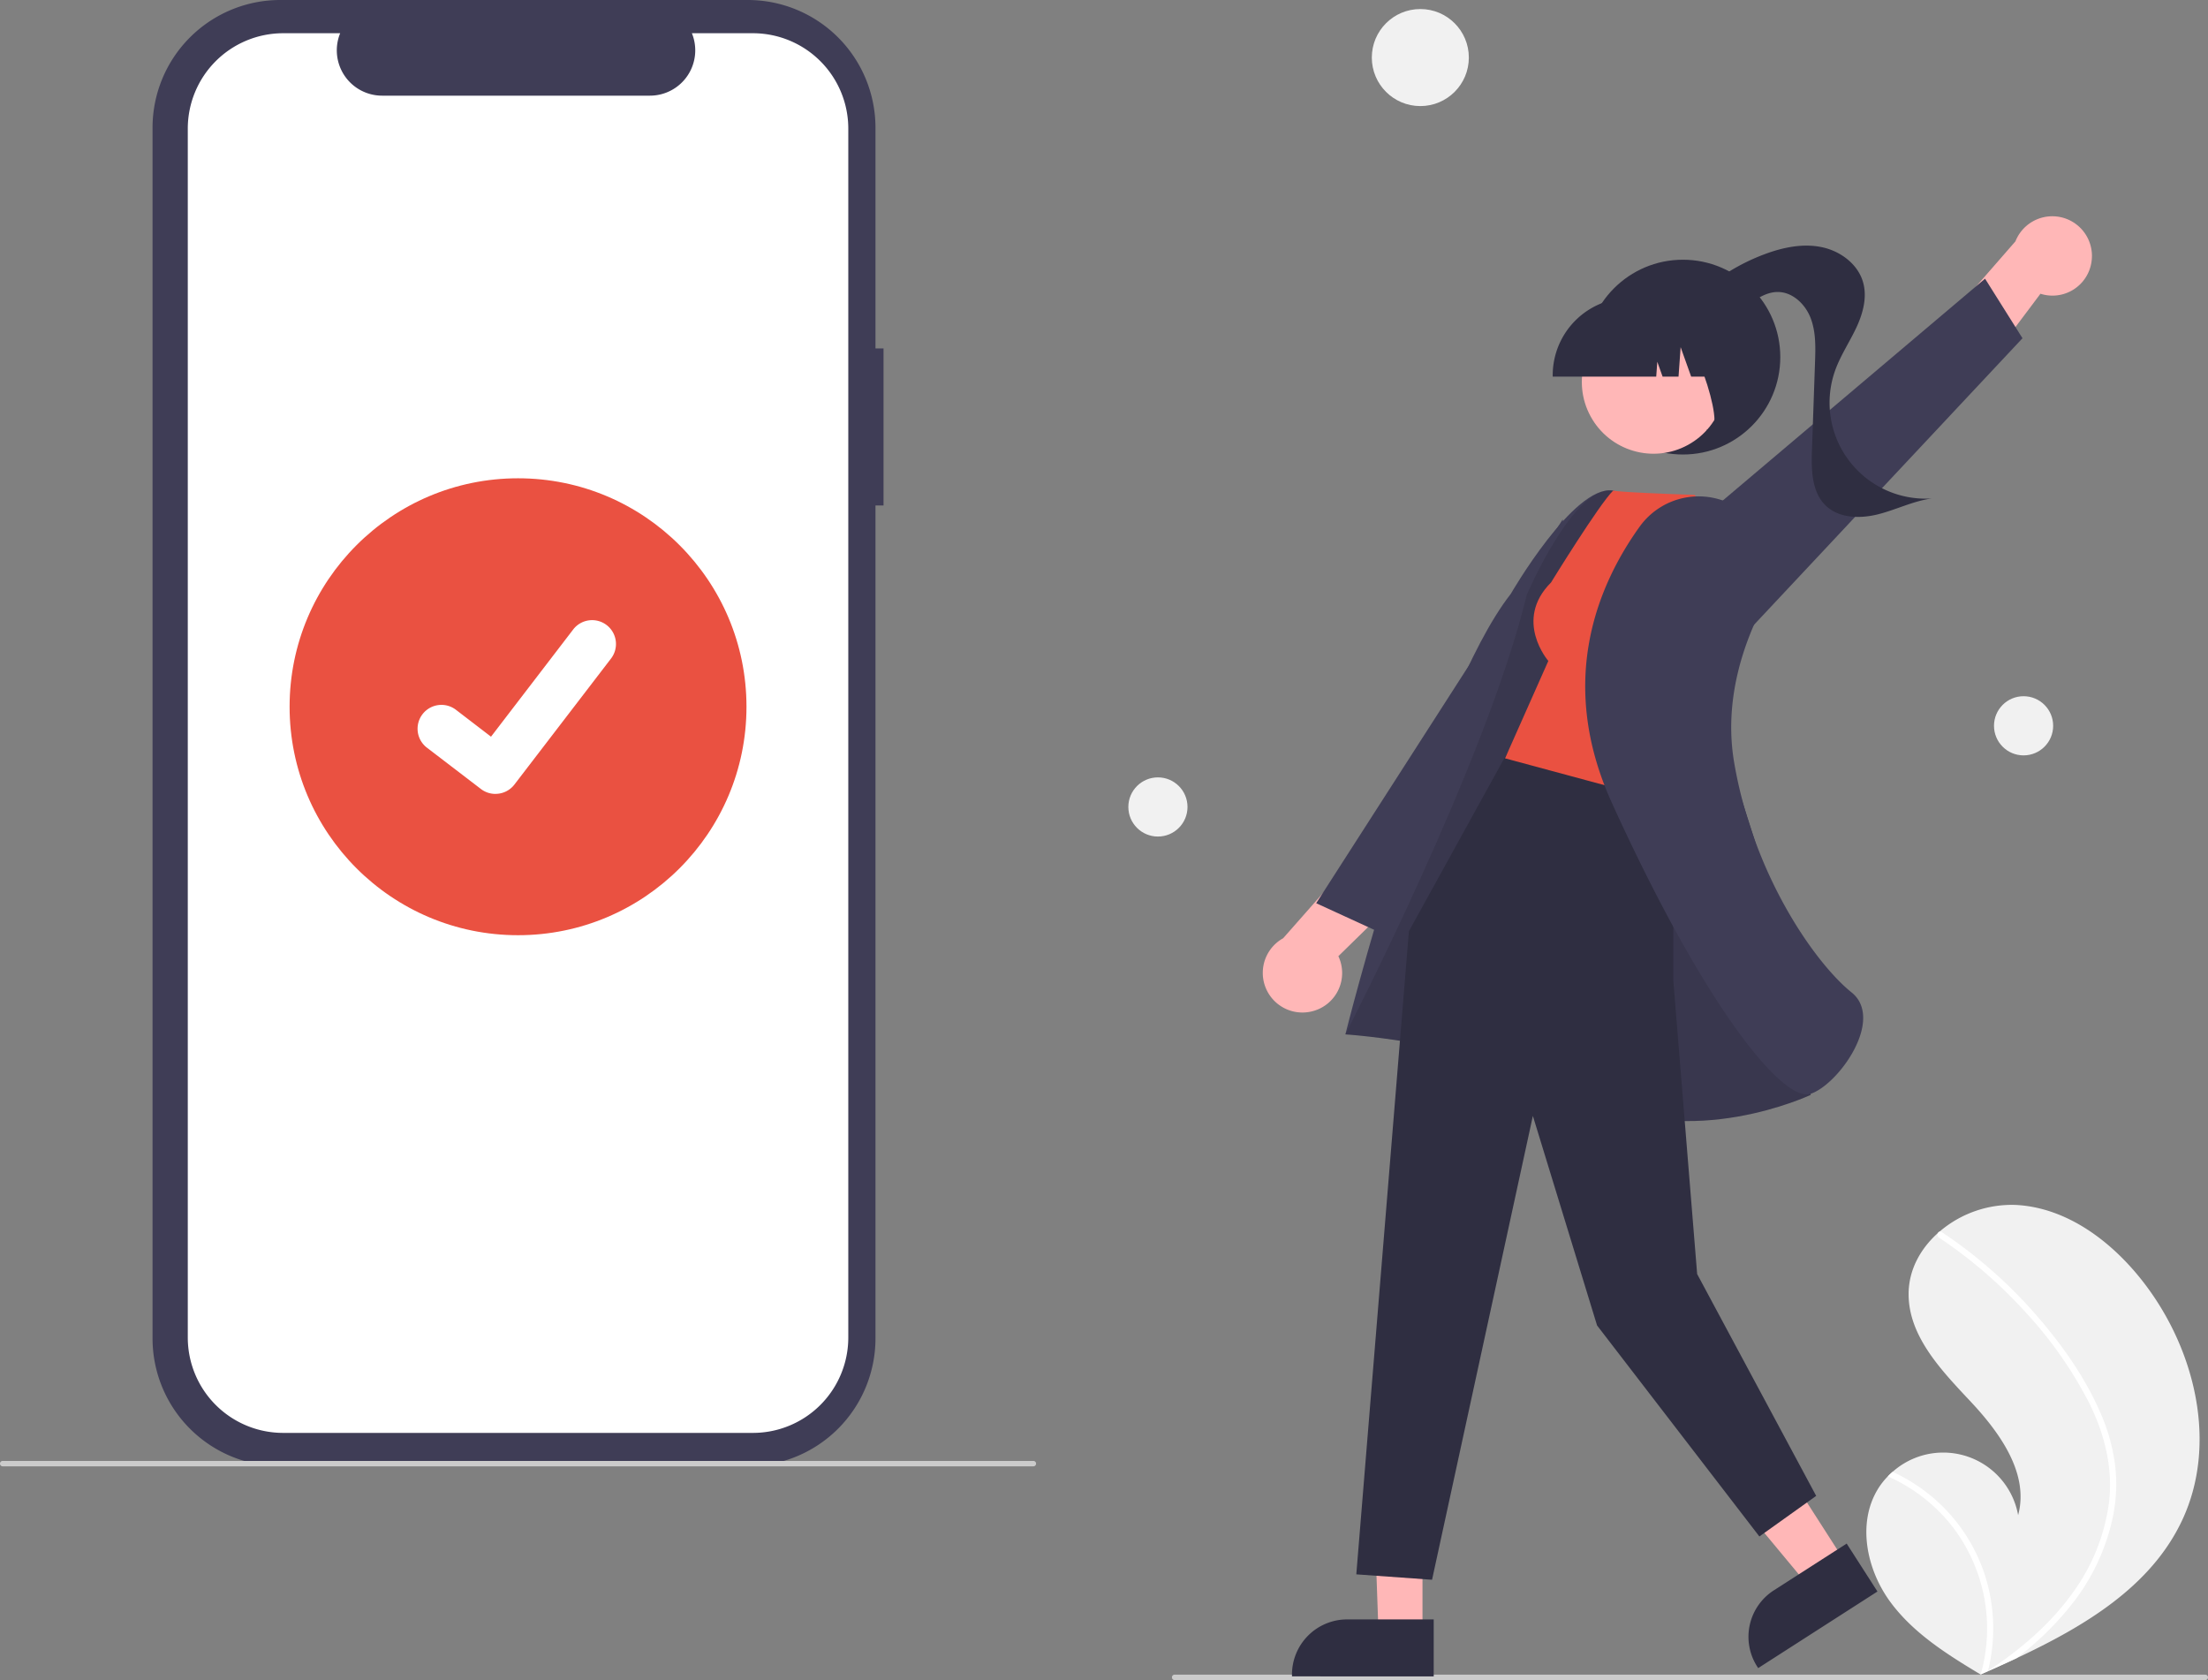 <svg xmlns="http://www.w3.org/2000/svg" width="816.215" height="621" data-name="Layer 1"><rect width="100%" height="100%" fill="#808080" stroke="none"/><path fill="#3f3d56" d="M326.608 128.781h-2.977v-81.57A47.21 47.21 0 0 0 276.42 0H103.601a47.21 47.21 0 0 0-47.21 47.21v447.502a47.21 47.21 0 0 0 47.21 47.21H276.42a47.21 47.21 0 0 0 47.21-47.21V186.844h2.978Z"/><path fill="#fff" d="M278.325 12.283h-22.558a16.75 16.75 0 0 1-15.509 23.076h-99.005a16.75 16.75 0 0 1-15.508-23.076h-21.07a35.256 35.256 0 0 0-35.257 35.256v446.845a35.256 35.256 0 0 0 35.257 35.256h173.65a35.256 35.256 0 0 0 35.256-35.256V47.539a35.256 35.256 0 0 0-35.256-35.256Z"/><path fill="#cbcbcb" d="M382 542H1a1 1 0 0 1 0-2h381a1 1 0 0 1 0 2Z"/><circle cx="191.5" cy="261.234" r="84.446" fill="#ea5141" data-name="Ellipse 44"/><path fill="#fff" d="M183.132 293.447a8.758 8.758 0 0 1-5.27-1.75l-.093-.071-19.846-15.182a8.82 8.82 0 1 1 10.731-13.998l12.855 9.857 30.376-39.629a8.816 8.816 0 0 1 12.36-1.633l.003.002-.189.262.194-.262a8.826 8.826 0 0 1 1.63 12.363l-35.728 46.592a8.821 8.821 0 0 1-7.015 3.439Z" data-name="Path 395"/><path fill="#f1f1f1" d="M694.245 550.3a26.263 26.263 0 0 1 3.606-4.595 28.581 28.581 0 0 1 1.774-1.674 28.142 28.142 0 0 1 46.402 16.007c4.124-15.252-6.612-30.276-17.406-41.815-10.8-11.536-23.143-24.192-23.081-39.999.03-8.796 4.333-16.642 10.829-22.46.2-.176.4-.352.605-.522a41.071 41.071 0 0 1 28.288-9.859c19.2 1.029 35.963 13.932 47.605 29.238 18.739 24.627 26.95 59.197 13.831 87.231-11.539 24.657-36.148 39.298-61.265 51.07q-5.26 2.465-10.5 4.782c-.023.006-.048.023-.072.03-.168.073-.336.147-.494.223l-2.157.95.331.217 1.033.668c-.358-.216-.712-.427-1.07-.644-.107-.065-.22-.127-.325-.193-12.336-7.402-24.844-15.232-33.366-26.788-8.838-11.997-12.392-29.183-4.568-41.867Z"/><path fill="#fff" d="M776.548 522.436a69.818 69.818 0 0 1 5.375 19.53 60.624 60.624 0 0 1-.73 18.013 77.675 77.675 0 0 1-15.578 33.322 111.792 111.792 0 0 1-20.182 19.62q-5.26 2.466-10.5 4.783c-.023.006-.049.023-.072.03-.168.073-.336.147-.494.223l-2.156.95.33.217 1.033.668c-.358-.216-.712-.427-1.07-.644-.106-.065-.22-.127-.325-.193a61.796 61.796 0 0 0-11.208-55.646 62.325 62.325 0 0 0-23.12-17.604 28.547 28.547 0 0 1 1.774-1.674 64.62 64.62 0 0 1 9.903 5.655 63.317 63.317 0 0 1 23.959 31.74 64.735 64.735 0 0 1 1.405 36.188c.619-.405 1.24-.82 1.845-1.233 11.492-7.75 22.083-17.058 30.06-28.471a72.261 72.261 0 0 0 12.822-32.585c1.53-12.834-1.682-25.454-7.412-36.905a151.257 151.257 0 0 0-23.696-33.67 171.872 171.872 0 0 0-31.776-27.322 1.236 1.236 0 0 1-.366-1.664 1.051 1.051 0 0 1 .605-.522.915.915 0 0 1 .78.158c1.44.96 2.868 1.93 4.279 2.929a173.822 173.822 0 0 1 31.765 29.016c9.03 10.555 17.25 22.281 22.75 35.091Z"/><circle cx="525.042" cy="21.276" r="17.934" fill="#f1f1f1" data-name="Ellipse 44"/><circle cx="748.042" cy="268.276" r="10.934" fill="#f1f1f1" data-name="Ellipse 44"/><circle cx="428.042" cy="298.276" r="10.934" fill="#f1f1f1" data-name="Ellipse 44"/><path fill="#cbcbcb" d="M434.215 621h381a1 1 0 1 0 0-2h-381a1 1 0 0 0 0 2Z"/><path fill="#ffb7b7" d="M773.17 96.635a14.652 14.652 0 0 0-28.137-7.426l-30.917 35.444 9.072 25.337 31.093-41.415a14.573 14.573 0 0 0 18.889-11.94Z"/><path fill="#3f3d56" d="M645.013 234.549 747.642 125.02l-13.843-22.008-128.723 108.864 39.937 22.673z"/><circle cx="622.108" cy="132" r="36" fill="#2f2e41"/><path fill="#2f2e41" d="M625.001 111.663a75.485 75.485 0 0 1 27.464-17.759c6.638-2.46 13.864-3.979 20.805-2.582 6.94 1.396 13.504 6.198 15.44 13.008 1.583 5.568-.052 11.563-2.509 16.805-2.457 5.242-5.737 10.103-7.724 15.54a35.468 35.468 0 0 0 35.689 47.562c-6.82.915-13.106 4.12-19.771 5.825-6.666 1.706-14.533 1.59-19.486-3.185-5.241-5.053-5.346-13.267-5.093-20.543l1.13-32.445c.192-5.515.356-11.207-1.633-16.355-1.989-5.148-6.716-9.656-12.234-9.609-4.183.036-7.885 2.57-11.239 5.068-3.354 2.499-6.904 5.165-11.07 5.536-4.167.372-8.924-2.711-8.612-6.882Z"/><path fill="#ffb7b7" d="M485.377 373.723a14.652 14.652 0 0 1-11.039-26.925l31.1-35.284 26.305 5.683-36.997 36.239a14.573 14.573 0 0 1-9.369 20.287Z"/><path fill="#3f3d56" d="m587.698 247.405-77.515 97.3-23.628-10.848 91.11-141.845 10.033 55.393z"/><path fill="#ffb7b7" d="m525.848 541.211-18.474-.29 2.222 62.966h16.249l.003-62.676z"/><path fill="#2f2e41" d="m529.99 598.582-32.001-.001h-.001a20.395 20.395 0 0 0-20.394 20.393v.663l52.395.002Z"/><path fill="#ffb7b7" d="m648.165 524.511-20.181 12.956 40.368 48.565 13.674-8.779-33.861-52.742z"/><path fill="#2f2e41" d="m682.647 570.55-26.929 17.288a20.395 20.395 0 0 0-6.143 28.18l.358.557 44.09-28.307Z"/><path fill="#3f3d56" d="M655.355 332.24s-44.84-148.927-59.25-150.94-37.628 38.213-37.628 38.213c-30.103 38.408-61.144 162.821-61.144 162.821s51.746 3.238 89.573 23.364 82.468-1.02 82.468-1.02Z"/><path d="M847.247 471.74s-44.84-148.927-59.25-150.94-31.73 38.621-31.73 38.621c-15 62-67.042 162.413-67.042 162.413s51.747 3.238 89.573 23.364 82.468-1.02 82.468-1.02Z" opacity=".1" style="isolation:isolate" transform="translate(-191.892 -139.5)"/><path fill="#2f2e41" d="M618.567 287.682v74.835l8.807 108.404 44 82-21 15-60-78-23.731-77.449-37.269 171.449-28-2L520.82 344.21l36.901-66.91 60.846 10.382z"/><path fill="#ea5141" d="M573.358 215.3c-14 14-1 29-1 29l-16 36 63 17 22.016-98.379-15-16c-30-1-30.016-1.621-30.016-1.621-5.257 5.144-23 34-23 34Z"/><path fill="#3f3d56" d="M643.91 188.73a26.884 26.884 0 0 0-37.776 5.913c-15.838 22.052-30.483 57.66-10.305 102.071 32.399 71.31 60.593 107.815 72.055 107.81a4.56 4.56 0 0 0 1.473-.23c7.055-2.394 17.256-14.333 19.103-24.853.66-3.766.504-9.01-4-12.612-12.935-10.347-36.158-42.562-43.402-84.964-4.003-23.43 3.76-44.772 10.978-58.55a26.88 26.88 0 0 0-7.777-34.33Z"/><circle cx="803.14" cy="280.711" r="26.5" fill="#ffb7b7" transform="rotate(-28.663 434.183 586.507)"/><path fill="#2f2e41" d="M573.98 139.207h38.265l.393-5.494 1.962 5.494h5.892l.777-10.888 3.889 10.888h11.4v-.54a28.624 28.624 0 0 0-28.591-28.592h-5.395a28.624 28.624 0 0 0-28.592 28.593Z"/><path fill="#2f2e41" d="m630.778 158.954 16.33-5.298V114h-30.845l.764.762c10.625 10.611 22.441 48.257 13.75 44.192Z"/></svg>
